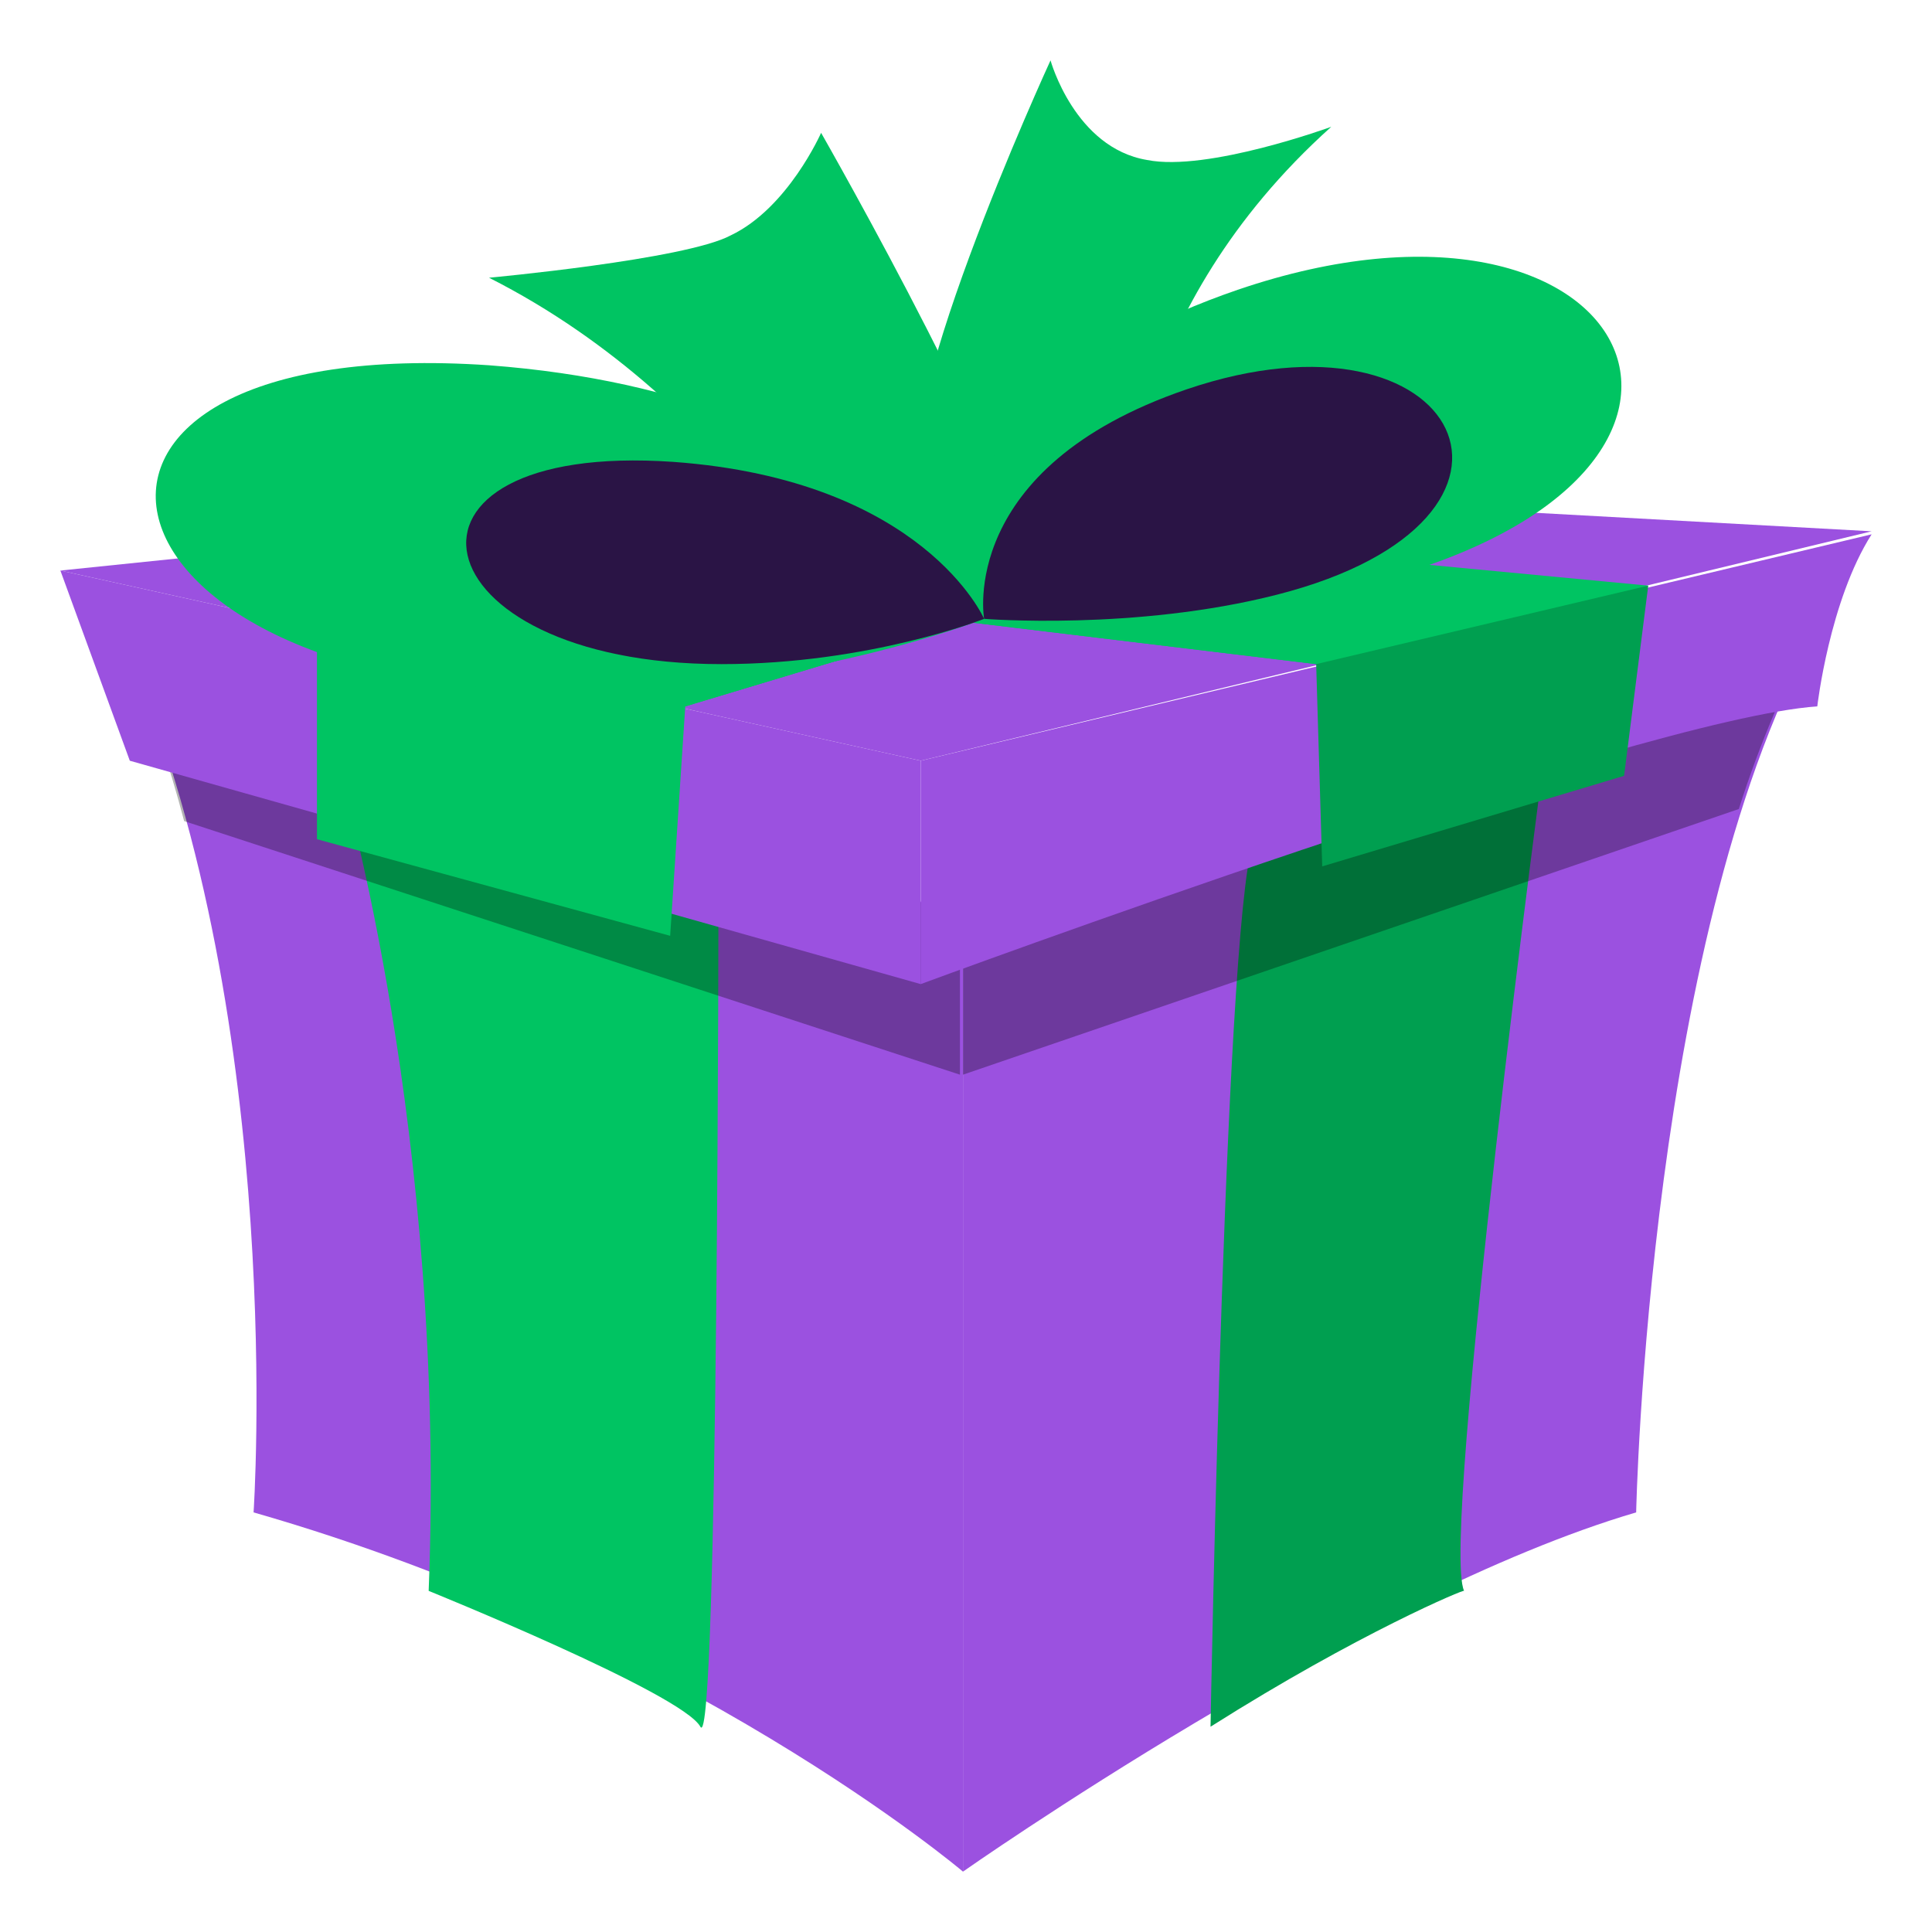 <?xml version="1.0" encoding="UTF-8"?> <svg xmlns="http://www.w3.org/2000/svg" width="1em" height="1em" viewBox="0 0 64 64"><path fill="#9b51e0" d="M31.9 30.3V62S45 52.8 54.2 50.1c0 0 .4-19.6 6.1-29.4z"></path><path fill="#009f50" d="M40.1 57.2s.5-28.1 1.5-29.5c1-1.5 9.6-3 9.6-3s-3.5 26.3-2.7 28c.1-.1-3.5 1.4-8.4 4.5"></path><path fill="#9b51e0" d="M31.9 62s-9.2-7.8-23.5-11.9c0 0 1.1-16.1-4.1-28.4l27.6 8.6z"></path><path fill="#00c462" d="M14.2 52.7s8.4 3.4 9 4.5s.6-28.3.6-28.3s-11.5-3.2-12.5-3.2c0 0 3.5 11.9 2.9 27"></path><path d="M31.9 30.3v5.3l25.7-8.8c.7-2.2 1.6-4.3 2.6-6.1zM6.1 27.2c-.5-1.9-1.1-3.7-1.9-5.5l27.6 8.6v5.3z" opacity="0.3"></path><path fill="#9b51e0" d="m2 18.9l28.5 6.3L62 17.6l-30.9-1.7z"></path><path fill="#9b51e0" d="m2 18.9l2.3 6.3l26.2 7.4v-7.4z"></path><path fill="#9b51e0" d="M30.5 32.6s23.8-8.8 29.7-9.2c0 0 .4-3.5 1.8-5.7l-31.5 7.5z"></path><g fill="#00c462"><path d="m10.5 20.8l5.8 5.5l6.4-2.9l9.3-2.8L43.6 22l6.1 1.2l4.9-3.8z"></path><path d="m22.7 23.4l9.3-2.8L43.6 22l11-2.6l-23.2-2.2l-20.9 3.6z"></path></g><path fill="#00c462" d="M10.5 20.8v7L22.2 31l.5-7.6z"></path><path fill="#009f50" d="m43.6 22l.2 6.7l10-3l.8-6.3z"></path><path fill="#00c462" d="M37.3 17.3s0-7 6.8-13.1c0 0-4.1 1.5-6.1 1.1c-2.4-.4-3.2-3.3-3.2-3.3S29 14.6 30.7 16.2c1.7 1.7 6.6 1.1 6.6 1.1"></path><path fill="#00c462" d="M28.4 21.4s-3.9-8-12.2-12.2c0 0 6.5-.6 8-1.4c1.9-.9 3-3.4 3-3.4s7.2 12.6 6.6 14.5s-5.4 2.5-5.4 2.5"></path><path fill="#00c462" d="M32.6 20.5s-6.1 2.4-13.9 2.4C2.3 22.8 0 11 16.2 12.1c13.3 1 16.4 8.4 16.4 8.4"></path><path fill="#00c462" d="M31.5 20.4s7.2.6 13.9-1.1c14-3.6 8.8-14.2-4.4-9.7c-10.8 3.7-9.5 10.8-9.5 10.8"></path><g fill="#2a1445"><path d="M32.6 20.5S28.8 22 23.9 22c-10.2 0-11.7-7.4-1.6-6.7c8.3.6 10.3 5.2 10.3 5.2"></path><path d="M32.6 20.5s5 .4 9.7-.8c9.8-2.5 6.1-9.9-3-6.8c-7.6 2.6-6.7 7.6-6.7 7.6"></path></g></svg> 